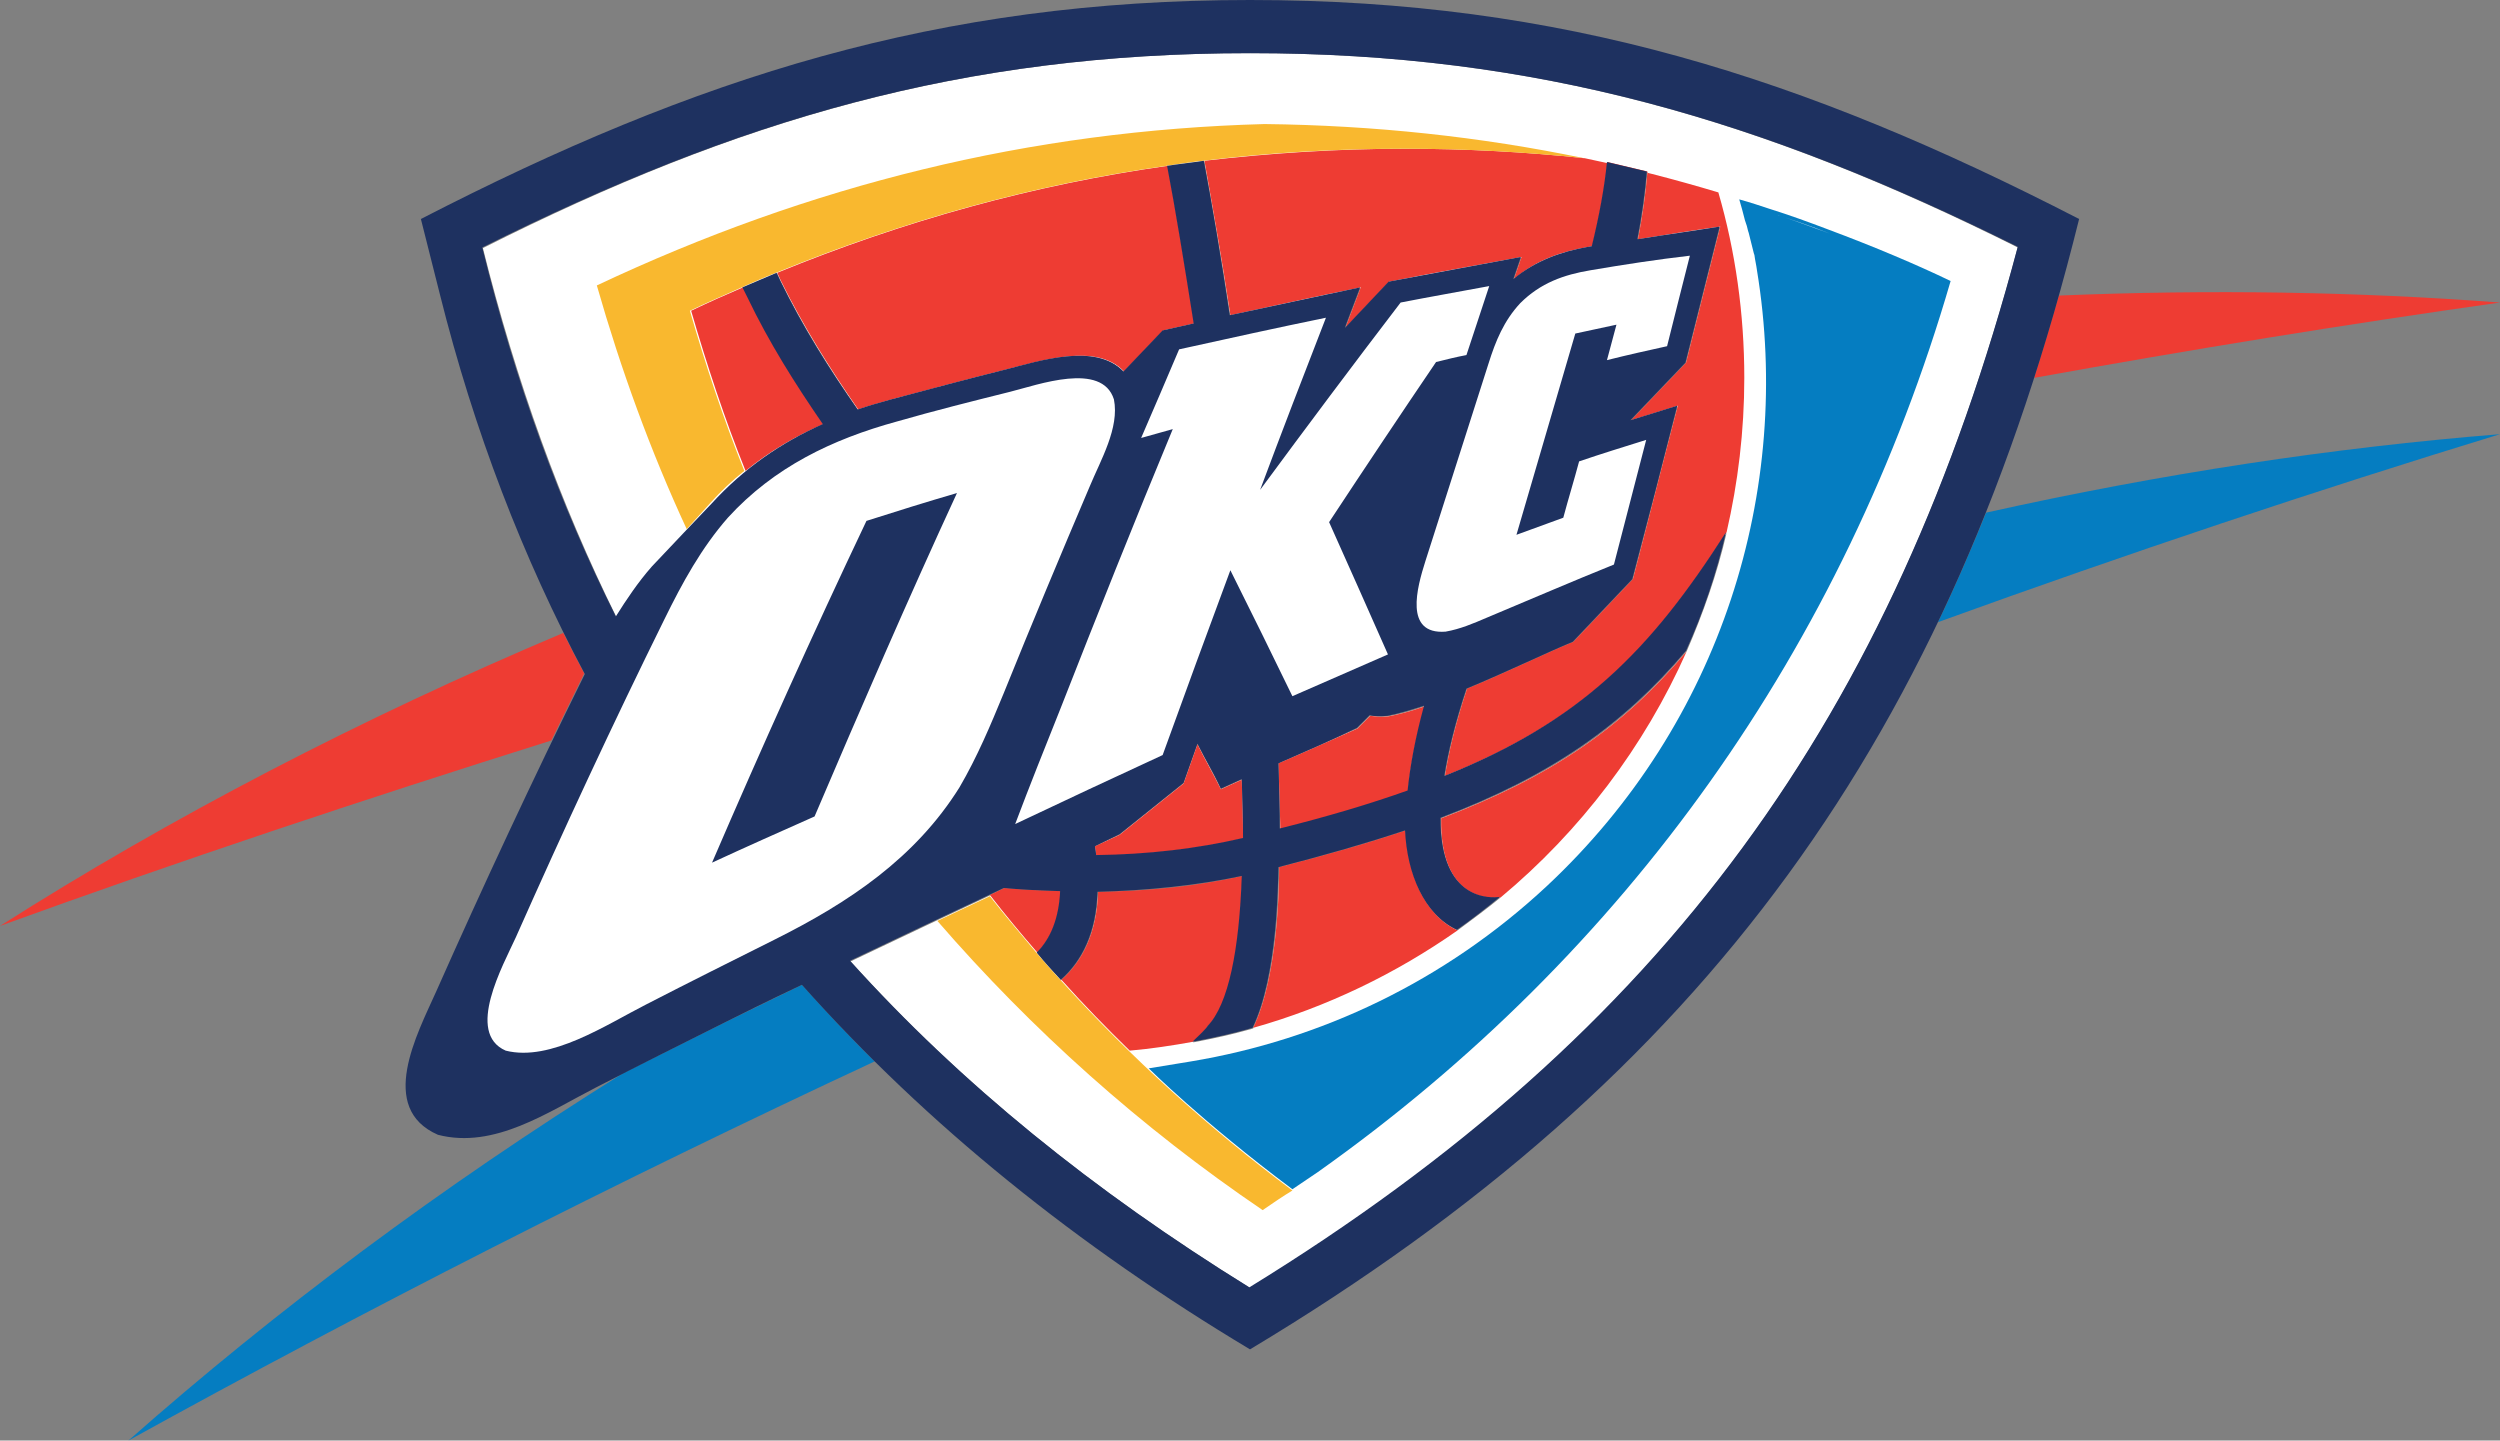 <?xml version="1.0" encoding="UTF-8" standalone="no"?>
<!-- Generator: Adobe Illustrator 21.0.0, SVG Export Plug-In . SVG Version: 6.00 Build 0)  -->

<svg
   version="1.1"
   id="Layer_2"
   x="0px"
   y="0px"
   viewBox="0 0 395 227.6"
   xml:space="preserve"
   sodipodi:docname="okc.svg"
   width="395"
   height="227.6"
   inkscape:version="1.1.2 (b8e25be8, 2022-02-05)"
   xmlns:inkscape="http://www.inkscape.org/namespaces/inkscape"
   xmlns:sodipodi="http://sodipodi.sourceforge.net/DTD/sodipodi-0.dtd"
   xmlns="http://www.w3.org/2000/svg"
   xmlns:svg="http://www.w3.org/2000/svg"><rect x="0" y="0" width="395" height="227.6" fill="#808080" stroke="none"/><defs
   id="defs24" /><sodipodi:namedview
   id="namedview22"
   pagecolor="#ffffff"
   bordercolor="#666666"
   borderopacity="1.0"
   inkscape:pageshadow="2"
   inkscape:pageopacity="0.0"
   inkscape:pagecheckerboard="0"
   showgrid="false"
   inkscape:zoom="1.4275"
   inkscape:cx="197.89842"
   inkscape:cy="101.92644"
   inkscape:window-width="1296"
   inkscape:window-height="793"
   inkscape:window-x="0"
   inkscape:window-y="25"
   inkscape:window-maximized="0"
   inkscape:current-layer="Layer_2" />
<style
   type="text/css"
   id="style2">
	.st0{fill:#057DC1;}
	.st1{fill:#EE3C33;}
	.st2{fill:#FFFFFF;}
	.st3{fill:#F9B82F;}
	.st4{fill:#1E3160;}
</style>
<g
   id="Layer_2_1_"
   transform="translate(-2,-98)">
	<path
   class="st0"
   d="m 315.8,179 c 27.8,-6.2 55,-10.3 81.2,-12.4 -29.1,8.9 -58.7,18.8 -88.8,29.7 2.7,-5.6 5.2,-11.4 7.6,-17.3 M 22.3,325.6 c 23.2,-20.5 49.4,-40.1 78.1,-58 5.4,-2.7 10.8,-5.4 16.2,-8.1 2.2,-1.1 6.6,-3.2 12.1,-5.9 3.7,4.1 7.5,8.2 11.5,12.1 C 99,284.9 59.6,305 22.3,325.6"
   id="path4" />
	<path
   class="st1"
   d="m 327.3,144.7 c 24,-1 47.3,-0.6 69.7,1.1 -24.1,3.4 -48.7,7.4 -73.6,11.9 1.3,-4.2 2.6,-8.5 3.9,-13 M 2,244.3 c 26.9,-17.1 56.8,-32.7 89,-46.3 1.1,2.2 2.2,4.3 3.3,6.4 -1.7,3.5 -3.5,7.1 -5.2,10.6 -29.9,9.4 -59,19.1 -87.1,29.3"
   id="path6" />
	<path
   class="st2"
   d="m 175,231.7 3.9,-1.8 10.1,-8.1 2.2,-6.2 c 1.5,2.9 2.2,4.1 3.7,7.1 l 3.3,-1.5 c 0.1,3.2 0.2,6.3 0.2,9.3 -7.3,1.7 -15.1,2.6 -23.2,2.7 z m 29,-13.1 c 4.2,-1.8 8.4,-3.7 12.5,-5.5 l 2,-2 c 0.8,0.1 1.8,0.2 2.8,0.1 1.6,-0.3 3.6,-0.8 5.8,-1.6 -1.4,5.1 -2.3,9.5 -2.6,13.4 -5.9,2.1 -12.6,4.1 -20.2,6 -0.1,-3.3 -0.2,-6.8 -0.3,-10.4 m -4.5,-112.2 c 45.4,0 81.1,10.6 121.3,30.7 -19.7,74.2 -55.7,124 -121.3,164.4 -24.6,-15.2 -45.6,-32.2 -63.1,-51.6 7.8,-3.7 16.6,-7.9 24.3,-11.5 3.1,0.3 6.1,0.4 8.9,0.5 -0.2,4.3 -1.5,7.4 -3.7,9.7 1.3,1.4 2.5,2.9 3.8,4.3 3.4,-3 5.6,-7.5 5.8,-13.9 8,-0.1 15.7,-0.9 22.8,-2.5 -0.4,11.7 -2,20.3 -5.4,23.7 -0.1,0.1 -0.2,0.2 -0.2,0.3 -0.8,0.9 -1.6,1.6 -2.2,2.2 3.2,-0.6 6.4,-1.3 9.5,-2.2 4,-8.3 4.1,-22.8 4.1,-25.4 7.4,-1.9 14.1,-3.8 20,-5.8 0.2,6.8 3,13.3 8.2,15.7 2.3,-1.7 4.6,-3.4 6.8,-5.2 -1.3,0.2 -9.6,0.8 -9.4,-12.5 17.5,-6.6 28.8,-14.5 38.8,-26.4 2.6,-6 4.8,-12.2 6.3,-18.7 -12,18.9 -23,29.9 -44.5,38.5 0.6,-3.8 1.7,-8.4 3.5,-13.8 6.3,-2.6 12.8,-5.8 16.8,-7.4 l 9.4,-9.9 c 2.4,-9.1 4.7,-18.3 7.1,-27.4 l -7.4,2.3 8.7,-9.1 c 1.8,-7.2 3.6,-14.3 5.4,-21.5 -4.3,0.6 -8.7,1.3 -13,2 0.7,-3.6 1.2,-7.1 1.5,-10.7 -2.1,-0.5 -4.2,-1 -6.3,-1.5 -0.4,4 -1.2,8.4 -2.4,13.3 l -0.6,0.1 c -4.1,0.7 -8.2,2 -11.8,5.1 l 1.2,-3.5 c -7,1.3 -13.9,2.5 -20.9,3.9 l -6.9,7.3 0.2,-0.6 2.2,-5.8 c -6.9,1.4 -13.7,2.9 -20.6,4.4 -1.4,-9.3 -2.9,-17.6 -4.1,-24.4 -1.9,0.2 -3.9,0.5 -5.8,0.8 1.3,6.9 2.7,15.4 4.2,24.9 l -4.9,1.1 -6.2,6.5 c -4.3,-4.6 -13.1,-1.7 -18.7,-0.3 -6,1.5 -12,3.1 -18,4.7 -1.8,0.5 -3.6,1 -5.3,1.6 -4.5,-6.5 -8.7,-13.2 -12.2,-20.3 l -0.6,-1.3 c -1.8,0.7 -3.6,1.5 -5.4,2.3 l 0.8,1.6 c 3.4,7 7.5,13.6 11.9,20 -6.5,2.9 -12.4,6.9 -17.6,12.6 0,0 -8.4,8.8 -9.4,9.9 -2.2,2.5 -4.1,5.2 -5.7,7.9 -8.8,-17.8 -15.8,-37.1 -21.1,-58.3 40.1,-20.2 75.8,-30.8 121.2,-30.8"
   id="path8" />
	<path
   class="st1"
   d="m 175,231.7 3.9,-1.8 10.1,-8.1 2.2,-6.2 c 1.5,3 2.2,4.1 3.7,7.1 l 3.3,-1.5 c 0.1,3.2 0.2,6.3 0.2,9.3 -7.3,1.7 -15.1,2.6 -23.2,2.7 z m 29,-13.1 c 4.2,-1.8 8.4,-3.7 12.5,-5.5 l 2,-2 c 0.8,0.1 1.8,0.2 2.8,0.1 1.6,-0.3 3.6,-0.8 5.8,-1.6 -1.4,5.1 -2.3,9.5 -2.6,13.4 -5.9,2.1 -12.6,4.1 -20.2,6 -0.1,-3.3 -0.2,-6.8 -0.3,-10.4 m -79.2,-77.5 c 20,-8.2 40.5,-13.9 61.7,-16.9 1.3,6.9 2.7,15.4 4.2,24.9 l -4.9,1.1 -6.2,6.5 c -4.3,-4.6 -13.1,-1.7 -18.7,-0.3 -6,1.5 -12,3.1 -18,4.7 -1.8,0.5 -3.6,1 -5.3,1.6 -4.5,-6.5 -8.7,-13.2 -12.2,-20.3 z m -5,31.3 c -3.3,-8.2 -6.1,-16.7 -8.6,-25.3 2.7,-1.3 5.4,-2.5 8.2,-3.7 l 0.8,1.6 c 3.4,7 7.5,13.6 11.9,20 -4.4,1.9 -8.5,4.3 -12.3,7.4 m 46.1,76.1 c -2.6,-3 -5.1,-6 -7.5,-9.1 l 2.3,-1.1 c 3.1,0.3 6.1,0.4 8.9,0.5 -0.2,4.4 -1.5,7.5 -3.7,9.7 m 24.6,14.1 c -3.3,0.6 -6.6,1.1 -10,1.4 -3.7,-3.6 -7.3,-7.3 -10.8,-11.2 3.4,-3 5.6,-7.5 5.8,-13.9 8,-0.1 15.7,-0.9 22.8,-2.5 -0.4,11.7 -2,20.3 -5.4,23.7 -0.1,0.1 -0.2,0.2 -0.2,0.3 -0.8,0.9 -1.5,1.7 -2.2,2.2 M 232.3,245 c -9.7,6.8 -20.6,12.1 -32.3,15.4 4,-8.3 4.1,-22.8 4.1,-25.4 7.4,-1.9 14.1,-3.8 20,-5.8 0.3,6.9 3,13.4 8.2,15.8 m 36.2,-44.1 c -6.7,15.1 -16.8,28.4 -29.4,38.9 -1.3,0.2 -9.6,0.8 -9.4,-12.5 17.5,-6.6 28.8,-14.5 38.8,-26.4 M 224,121.5 c 9.6,0 19.1,0.5 28.4,1.5 7.1,1.5 14.1,3.3 21.1,5.4 2.7,9.3 4.1,19.2 4.1,29.3 0,8.4 -1,16.6 -2.8,24.4 -12,18.9 -23,29.9 -44.5,38.5 0.6,-3.8 1.7,-8.4 3.5,-13.8 6.3,-2.6 12.8,-5.8 16.8,-7.4 l 9.4,-9.9 c 2.4,-9.1 4.7,-18.3 7.1,-27.4 l -7.4,2.3 8.7,-9.1 c 1.8,-7.2 3.6,-14.3 5.4,-21.5 -4.3,0.6 -8.7,1.3 -13,2 0.7,-3.6 1.2,-7.1 1.5,-10.7 -2.1,-0.5 -4.2,-1 -6.3,-1.5 -0.4,4 -1.2,8.4 -2.4,13.3 L 253,137 c -4.1,0.7 -8.2,2 -11.8,5.1 l 1.2,-3.5 c -7,1.3 -13.9,2.5 -20.9,3.9 l -6.9,7.3 0.2,-0.6 2.2,-5.8 c -6.9,1.4 -13.7,2.9 -20.6,4.4 -1.4,-9.3 -2.9,-17.6 -4.1,-24.4 10.3,-1.2 20.9,-1.9 31.7,-1.9"
   id="path10" />
	<path
   class="st3"
   d="m 110.5,181.6 c -5.7,-12.3 -10.4,-25.2 -14.2,-38.5 33.7,-15.9 68.5,-24.5 105.5,-25.5 17.3,0.2 34.1,2 50.5,5.4 -9.3,-1 -18.8,-1.5 -28.4,-1.5 -10.8,0 -21.3,0.6 -31.8,1.9 -1.9,0.2 -3.9,0.5 -5.8,0.8 -21.2,3 -41.6,8.7 -61.7,16.9 -1.8,0.7 -3.6,1.5 -5.4,2.3 -2.7,1.2 -5.5,2.4 -8.2,3.7 2.5,8.6 5.3,17.1 8.6,25.3 -1.9,1.5 -3.7,3.2 -5.4,5.1 z m 91,107.6 C 182.2,276.1 165,260.7 150.1,243.5 l 8.3,-3.9 c 2.4,3.1 5,6.1 7.5,9.1 1.2,1.4 2.5,2.9 3.8,4.3 11,12.1 23.2,23.2 36.5,33.1 -1.5,0.9 -3.1,2 -4.7,3.1"
   id="path12" />
	<path
   class="st4"
   d="m 175,231.7 0.2,1.4 c 8.1,-0.1 15.9,-1 23.2,-2.7 0,-3 -0.1,-6.1 -0.2,-9.3 l -3.3,1.5 c -1.4,-3 -2.2,-4.1 -3.7,-7.1 l -2.2,6.2 -10.1,8.1 z m 29,-13.1 c 0.1,3.6 0.2,7 0.2,10.3 7.6,-1.9 14.3,-3.9 20.2,-6 0.4,-3.9 1.2,-8.3 2.6,-13.4 -2.2,0.7 -4.2,1.3 -5.8,1.6 -1.1,0.1 -2,0.1 -2.8,-0.1 l -2,2 c -4.1,2 -8.3,3.8 -12.4,5.6 m -4.5,-112.2 c -45.5,0 -81.1,10.6 -121.3,30.7 5.2,21.2 12.2,40.5 21.1,58.3 1.7,-2.7 3.5,-5.4 5.7,-7.9 1,-1.1 9.4,-9.9 9.4,-9.9 5.2,-5.7 11.1,-9.7 17.6,-12.6 -4.4,-6.4 -8.5,-12.9 -11.9,-20 l -0.8,-1.6 c 1.8,-0.8 3.6,-1.5 5.4,-2.3 l 0.6,1.3 c 3.5,7.2 7.7,13.9 12.2,20.3 1.7,-0.6 3.5,-1.1 5.3,-1.6 6,-1.6 12,-3.2 18,-4.7 5.5,-1.4 14.3,-4.3 18.7,0.3 l 6.2,-6.5 4.9,-1.1 c -1.5,-9.5 -2.9,-18.1 -4.2,-24.9 1.9,-0.3 3.9,-0.5 5.8,-0.8 1.3,6.8 2.7,15.2 4.1,24.4 6.9,-1.5 13.7,-2.9 20.6,-4.4 l -2.2,5.8 -0.2,0.6 6.9,-7.3 c 6.9,-1.3 13.9,-2.6 20.9,-3.9 l -1.2,3.5 c 3.6,-3 7.8,-4.4 11.8,-5.1 l 0.6,-0.1 c 1.2,-4.9 2,-9.3 2.4,-13.3 2.1,0.5 4.2,1 6.3,1.5 -0.3,3.5 -0.8,7.1 -1.5,10.7 4.3,-0.7 8.7,-1.3 13,-2 -1.8,7.2 -3.6,14.3 -5.4,21.5 l -8.7,9.1 7.4,-2.3 c -2.3,9.1 -4.7,18.3 -7.1,27.4 l -9.4,9.9 c -3.9,1.6 -10.5,4.8 -16.8,7.4 -1.8,5.4 -2.9,10 -3.5,13.8 21.5,-8.6 32.5,-19.7 44.5,-38.5 -1.5,6.5 -3.6,12.7 -6.3,18.7 -10,11.8 -21.4,19.8 -38.8,26.4 -0.1,13.3 8.1,12.7 9.4,12.5 -2.2,1.8 -4.5,3.6 -6.8,5.2 -5.2,-2.4 -7.9,-8.9 -8.2,-15.7 -6,2 -12.6,3.9 -20,5.8 -0.1,2.5 -0.1,17.1 -4.1,25.4 -3.1,0.9 -6.3,1.6 -9.5,2.2 0.6,-0.6 1.4,-1.3 2.2,-2.2 0.1,-0.1 0.1,-0.2 0.2,-0.3 3.3,-3.4 5,-12 5.4,-23.7 -7.1,1.5 -14.8,2.3 -22.8,2.5 -0.2,6.4 -2.4,10.9 -5.8,13.9 -1.3,-1.4 -2.6,-2.8 -3.8,-4.3 2.2,-2.2 3.5,-5.4 3.7,-9.7 -2.8,-0.1 -5.8,-0.2 -8.9,-0.5 -7.7,3.6 -16.5,7.8 -24.3,11.5 17.5,19.4 38.4,36.3 63.1,51.6 C 265.1,261 301.1,211.2 320.8,137 280.6,117 244.9,106.4 199.5,106.4 m -131,26.2 C 112,110.2 150.2,98 199.5,98 c 49.3,0 87.5,12.2 131,34.6 -20.2,81.4 -58.8,135.3 -131,178.6 -27.2,-16.3 -51,-35.4 -70.8,-57.6 -5.5,2.6 -9.9,4.8 -12.1,5.9 -6.8,3.4 -13.6,6.8 -20.4,10.3 -7.6,3.9 -16.1,9.8 -25,7.5 -9.6,-4.2 -3.3,-15.9 -0.3,-22.6 7.5,-16.9 15.3,-33.6 23.5,-50.2 -9.8,-18.4 -17.5,-38.4 -22.9,-60 z"
   id="path14" />
	<path
   class="st2"
   d="m 253.3,140.7 c -4.2,0.7 -7.9,2 -11.1,5.2 -2.6,2.8 -3.9,6 -5,9.5 -3.3,10.4 -6.7,20.9 -10,31.3 -1.3,4.1 -3.4,11.6 3.2,11.1 2.3,-0.4 4.4,-1.3 6.5,-2.2 6.7,-2.8 13.4,-5.7 20.1,-8.4 1.7,-6.6 3.4,-13.1 5.1,-19.7 -3.5,1.1 -7.1,2.2 -10.6,3.4 -0.8,3 -1.7,5.9 -2.5,8.9 -2.5,0.9 -4.9,1.8 -7.4,2.7 3.1,-10.6 6.2,-21.2 9.3,-31.8 2.2,-0.5 4.3,-0.9 6.5,-1.4 -0.5,1.9 -1,3.7 -1.5,5.6 3.2,-0.8 6.3,-1.5 9.5,-2.2 1.2,-4.8 2.4,-9.6 3.6,-14.3 -5.2,0.6 -10.4,1.4 -15.7,2.3 m -30,5.1 c -7.5,9.8 -14.9,19.7 -22.2,29.6 3.4,-9.1 6.9,-18.2 10.4,-27.2 -7.8,1.6 -15.5,3.3 -23.2,5 -2,4.7 -4,9.4 -6,14 1.7,-0.5 3.3,-0.9 5,-1.4 -6.1,14.7 -12,29.5 -17.8,44.3 -2.4,6 -4.8,12 -7.1,18.1 7.8,-3.7 15.5,-7.3 23.3,-10.9 3.5,-9.7 7.1,-19.5 10.7,-29.2 3.3,6.6 6.6,13.3 9.8,19.9 5,-2.2 10.1,-4.4 15.1,-6.6 -3.1,-7 -6.2,-14 -9.3,-20.9 5.6,-8.5 11.2,-16.9 16.9,-25.3 1.6,-0.4 3.2,-0.8 4.8,-1.1 1.2,-3.6 2.4,-7.3 3.6,-10.9 -4.8,0.9 -9.4,1.7 -14,2.6 M 130.7,227 c -5.4,2.4 -10.8,4.8 -16.2,7.3 7.8,-18.1 15.9,-36.1 24.4,-54 4.7,-1.5 9.5,-3 14.3,-4.4 -7.8,16.9 -15.2,34 -22.5,51.1 m 13,-62.4 c -10.2,2.8 -19.4,7.2 -26.7,15.2 -4.2,4.8 -7.2,10.3 -10,16 -8.2,16.6 -16,33.4 -23.5,50.3 -2,4.4 -8,15.1 -1.6,17.9 7.1,1.8 15.9,-4.1 22.2,-7.3 6.8,-3.5 13.6,-6.9 20.4,-10.3 11.6,-5.8 22.1,-12.8 29.1,-24 2.8,-4.8 4.9,-9.8 7,-14.9 4.4,-10.9 9,-21.9 13.6,-32.7 1.7,-4.1 4.7,-9.2 3.8,-13.7 -1.9,-6 -12,-2.3 -16.4,-1.2 -6,1.5 -12,3 -17.9,4.7"
   id="path16" />
	<path
   class="st0"
   d="m 282.1,131.7 c 3,1 6,2.1 9,3.2 -3,-1.2 -6,-2.2 -9,-3.2 m -0.5,-0.7 c 3.2,1 6.2,2.1 9.1,3.2 7.5,2.8 14.1,5.6 19.5,8.2 -16.8,57.8 -51.3,106.3 -100,140.8 l -4,2.7 c -14.3,-10.7 -22.7,-19.1 -22.7,-19.1 l 6.7,-1.1 c 20.4,-3.4 40,-12.6 56.2,-27.7 27.6,-25.8 38.9,-62.6 33.2,-97.3 -0.1,-0.8 -0.3,-1.6 -0.4,-2.4 l -0.1,-0.3 -0.1,-0.4 -0.1,-0.4 -0.1,-0.4 -0.1,-0.4 -0.1,-0.4 -0.1,-0.4 -0.1,-0.4 -0.1,-0.4 -0.1,-0.3 -0.1,-0.4 -0.1,-0.4 -0.1,-0.3 -0.1,-0.3 -0.1,-0.3 c -0.3,-1.2 -0.6,-2.3 -0.9,-3.3 1.8,0.5 3.3,1 4.8,1.5"
   id="path18" />
</g>
</svg>
